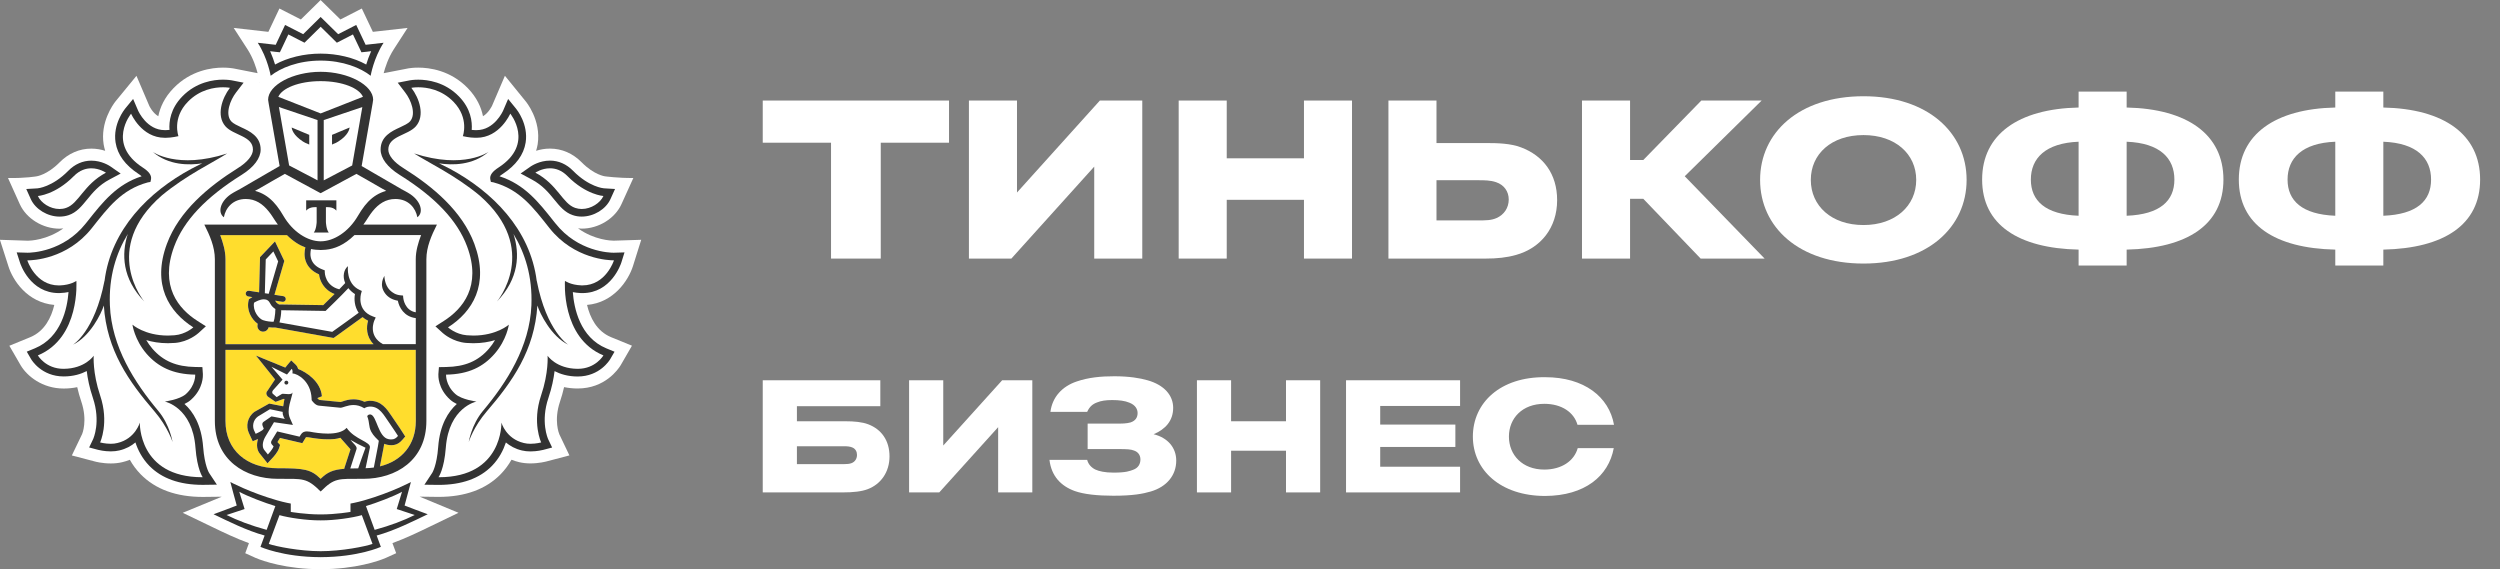 <svg width="123" height="28" viewBox="0 0 123 28" fill="none" xmlns="http://www.w3.org/2000/svg">
<rect x="0" y="0" width="123" height="28" fill="#808080" stroke="none"/>
<g clip-path="url(#clip0_812_110084)">
<path d="M31.139 13.101L31.548 11.798L30.193 11.841C30.079 11.841 29.247 11.817 28.439 11.235C28.499 11.241 28.56 11.249 28.621 11.249C29.452 11.249 30.256 10.752 30.578 10.041L31.161 8.757C30.43 8.766 29.762 8.675 29.762 8.675C29.756 8.674 29.23 8.607 28.621 7.989C28.184 7.545 27.644 7.311 27.058 7.311C26.802 7.311 26.573 7.357 26.376 7.419C26.407 7.314 26.436 7.209 26.453 7.1C26.639 5.898 25.86 4.98 25.86 4.981L24.842 3.728L24.21 5.201C24.208 5.206 24.048 5.55 23.763 5.719C23.677 5.286 23.465 4.8 23.013 4.334C22.161 3.457 21.124 3.327 20.581 3.327C20.329 3.327 20.15 3.354 20.106 3.361L18.876 3.601C18.947 3.328 19.098 2.853 19.374 2.425L20.053 1.374L18.345 1.567L17.801 0.419L16.748 0.958L15.774 0.003L14.803 0.958L13.747 0.419L13.204 1.567L11.497 1.374L12.177 2.425C12.453 2.853 12.604 3.327 12.674 3.6L11.501 3.37L11.46 3.363C11.401 3.354 11.223 3.327 10.971 3.327C10.428 3.327 9.39 3.458 8.54 4.334C8.087 4.799 7.876 5.286 7.788 5.719C7.505 5.553 7.347 5.213 7.347 5.213L6.714 3.731L5.679 4.993C5.553 5.156 4.929 6.018 5.099 7.102C5.116 7.21 5.145 7.316 5.175 7.42C4.979 7.358 4.75 7.312 4.494 7.312C3.909 7.312 3.368 7.547 2.93 7.99C2.324 8.606 1.8 8.675 1.804 8.675C1.804 8.675 1.251 8.774 0.394 8.758L0.973 10.043C1.296 10.755 2.101 11.251 2.93 11.251C2.993 11.251 3.053 11.242 3.115 11.237C2.31 11.818 1.477 11.842 1.377 11.843L-0.004 11.798L0.414 13.1C0.624 13.771 1.326 14.883 2.672 15.003C2.526 15.613 2.201 16.295 1.488 16.59L0.46 17.011L1.021 17.981C1.337 18.504 2.079 19.116 3.137 19.116C3.366 19.115 3.587 19.093 3.799 19.048C3.853 19.287 3.922 19.527 4.002 19.764C4.317 20.695 4.046 21.345 4.042 21.352L3.535 22.408L4.668 22.705C4.682 22.71 5.024 22.802 5.453 22.802C5.647 22.802 5.833 22.782 6.007 22.741C6.14 22.711 6.266 22.67 6.388 22.621C6.534 22.882 6.712 23.12 6.92 23.334C7.646 24.074 8.674 24.449 9.977 24.449H9.982L10.912 24.438L8.99 25.23L10.449 25.931C10.979 26.187 11.608 26.491 12.248 26.723L12.066 27.218L12.569 27.446C12.614 27.466 13.58 27.896 15.188 27.988C15.188 27.988 15.576 28.005 15.79 28.005C16.003 28.005 16.387 27.987 16.387 27.987C17.984 27.893 18.944 27.467 18.988 27.446L19.492 27.217L19.308 26.721C19.967 26.482 20.618 26.166 21.126 25.92L22.558 25.229L20.642 24.435L21.576 24.447C22.88 24.447 23.909 24.072 24.634 23.33C24.84 23.118 25.019 22.88 25.166 22.618C25.288 22.668 25.415 22.709 25.547 22.739C25.721 22.78 25.906 22.8 26.101 22.8C26.522 22.8 26.868 22.707 26.878 22.705L28.015 22.406L27.52 21.369C27.508 21.342 27.236 20.694 27.552 19.761C27.632 19.523 27.699 19.284 27.753 19.046C27.967 19.09 28.19 19.114 28.42 19.114C29.767 19.114 30.413 18.172 30.538 17.968L31.092 17.008L30.064 16.588C29.35 16.294 29.027 15.61 28.882 15.002C30.208 14.889 30.921 13.777 31.139 13.101ZM12.764 4.049L12.749 4.053L12.761 4.037L12.764 4.049Z" fill="white"/>
<path d="M15.775 3.992C14.687 3.993 13.872 4.347 13.693 4.763L15.775 5.58L17.858 4.763C17.68 4.347 16.865 3.993 15.775 3.992Z" fill="white"/>
<path d="M15.797 25.602H15.794H15.777H15.757H15.755C15.095 25.607 14.188 25.472 13.75 25.345L13.224 26.761C13.571 26.884 14.746 27.119 15.777 27.119C16.805 27.119 17.981 26.883 18.327 26.761L17.802 25.345C17.363 25.473 16.456 25.607 15.797 25.602Z" fill="white"/>
<path d="M19.781 24.195C19.389 24.415 18.514 24.746 18.005 24.9L18.433 26.069C19.22 25.856 19.869 25.606 20.406 25.338L19.52 25.045L19.781 24.195Z" fill="white"/>
<path d="M11.772 24.195L12.034 25.045L11.146 25.338C11.682 25.606 12.335 25.856 13.119 26.069L13.546 24.9C13.04 24.746 12.164 24.414 11.772 24.195Z" fill="white"/>
<path d="M15.775 2.638C16.596 2.638 17.401 2.833 18.019 3.175C18.076 2.986 18.155 2.758 18.262 2.518L18.029 2.547L17.783 2.572L17.679 2.351L17.366 1.694L16.796 1.989L16.575 2.102L16.397 1.928L15.778 1.318L15.159 1.928L14.982 2.102L14.76 1.989L14.187 1.694L13.877 2.351L13.771 2.572L13.526 2.547L13.292 2.518C13.399 2.759 13.477 2.986 13.535 3.175C14.155 2.833 14.957 2.638 15.775 2.638Z" fill="white"/>
<path d="M28.3 10.229C28.406 10.265 28.515 10.282 28.622 10.282C29.086 10.282 29.534 9.984 29.689 9.643C29.689 9.643 28.838 9.591 27.923 8.668C27.632 8.369 27.324 8.28 27.059 8.28C26.648 8.28 26.34 8.496 26.34 8.496C27.445 9.08 27.671 10.018 28.3 10.229Z" fill="white"/>
<path d="M2.929 10.282C3.037 10.282 3.145 10.265 3.249 10.229C3.88 10.018 4.107 9.08 5.212 8.496C5.212 8.496 4.903 8.28 4.494 8.28C4.229 8.28 3.921 8.369 3.628 8.668C2.714 9.591 1.863 9.643 1.863 9.643C2.016 9.984 2.465 10.282 2.929 10.282Z" fill="white"/>
<path d="M28.6 14.042C28.619 14.043 28.635 14.043 28.655 14.043C29.813 14.043 30.206 12.81 30.206 12.81H30.184C29.971 12.81 28.249 12.761 27.032 11.224C26.231 10.213 25.575 9.323 24.277 8.974L24.15 8.952L24.122 8.823C24.086 8.626 24.222 8.441 24.53 8.242C26.319 7.077 25.105 5.592 25.105 5.592C25.105 5.592 24.594 6.781 23.45 6.781C23.423 6.781 23.393 6.779 23.365 6.779C23.235 6.772 23.11 6.768 22.984 6.741L22.773 6.7C22.773 6.7 23.098 5.819 22.312 5.01C21.72 4.398 20.999 4.295 20.582 4.295C20.372 4.295 20.238 4.322 20.238 4.322C20.634 4.836 20.919 5.688 20.463 6.213C20.069 6.665 19.105 6.687 19.105 7.36C19.105 7.645 19.373 7.978 19.855 8.277C21.303 9.184 22.741 10.386 23.338 11.998C24.085 14.008 23.244 15.342 22.042 16.106C22.042 16.106 22.419 16.451 22.965 16.495C23.076 16.505 23.185 16.51 23.286 16.51C24.439 16.51 25.035 15.973 25.035 15.973C25.035 15.973 24.937 16.715 24.337 17.405C23.783 18.042 23.056 18.416 21.948 18.432C21.948 18.432 21.912 18.944 22.403 19.386C22.717 19.665 23.443 19.756 23.443 19.756C23.443 19.756 22.084 20.03 21.935 22.024C21.853 23.104 21.576 23.479 21.576 23.479H21.601C24.753 23.479 24.672 20.792 24.672 20.792C24.672 20.792 24.891 21.587 25.771 21.795C25.877 21.823 25.99 21.834 26.099 21.834C26.382 21.834 26.628 21.768 26.628 21.768C26.628 21.768 26.167 20.803 26.624 19.453C27.003 18.332 26.942 17.502 26.942 17.502C26.942 17.502 27.366 18.14 28.419 18.146H28.43C29.307 18.146 29.689 17.486 29.689 17.486C27.587 16.619 27.795 13.82 27.795 13.82C27.795 13.82 28.067 14.022 28.6 14.042ZM27.967 16.965C27.113 16.546 26.572 15.434 26.441 15.033C26.299 17.238 25.216 18.769 23.949 20.242C23.292 21.006 23.063 21.748 23.063 21.748C23.063 21.748 23.189 20.907 23.758 20.222C24.94 18.811 26.062 17.055 26.146 15.025C26.204 13.608 25.837 12.459 25.264 11.512C25.584 12.498 25.539 13.707 24.452 14.834C24.452 14.834 26.616 12.257 23.591 9.616C22.38 8.61 21.055 7.99 20.373 7.55C22.838 8.349 24.04 7.469 24.04 7.469C23.253 8.147 22.234 8.135 21.603 8.038C21.774 8.121 21.952 8.208 22.145 8.31C24.222 9.431 26.089 11.276 26.408 13.832V13.812C26.892 16.321 27.967 16.965 27.967 16.965Z" fill="white"/>
<path d="M8.108 19.756C8.108 19.756 8.834 19.666 9.148 19.386C9.638 18.944 9.604 18.432 9.604 18.432C8.494 18.417 7.768 18.042 7.211 17.406C6.615 16.716 6.516 15.974 6.516 15.974C6.516 15.974 7.112 16.511 8.264 16.511C8.368 16.511 8.476 16.506 8.586 16.496C9.133 16.452 9.511 16.108 9.511 16.108C8.309 15.343 7.466 14.008 8.212 11.998C8.811 10.387 10.247 9.184 11.695 8.277C12.177 7.978 12.445 7.646 12.445 7.36C12.445 6.687 11.483 6.665 11.089 6.213C10.632 5.688 10.919 4.835 11.313 4.322C11.313 4.322 11.182 4.295 10.971 4.295C10.555 4.295 9.834 4.398 9.242 5.01C8.453 5.819 8.78 6.7 8.78 6.7L8.569 6.741C8.442 6.768 8.316 6.772 8.187 6.779C8.158 6.779 8.132 6.781 8.104 6.781C6.958 6.781 6.449 5.594 6.449 5.594C6.449 5.594 5.234 7.079 7.022 8.243C7.331 8.443 7.465 8.627 7.43 8.824L7.401 8.953L7.272 8.975C5.977 9.325 5.319 10.214 4.518 11.225C3.303 12.76 1.584 12.81 1.369 12.81H1.345C1.345 12.81 1.738 14.043 2.896 14.043C2.915 14.043 2.932 14.043 2.952 14.042C3.484 14.023 3.758 13.82 3.758 13.82C3.758 13.82 3.963 16.618 1.863 17.486C1.863 17.486 2.246 18.146 3.123 18.146H3.133C4.187 18.14 4.611 17.502 4.611 17.502C4.611 17.502 4.55 18.332 4.928 19.453C5.384 20.803 4.926 21.768 4.926 21.768C4.926 21.768 5.172 21.834 5.454 21.834C5.564 21.834 5.676 21.823 5.781 21.795C6.659 21.587 6.88 20.792 6.88 20.792C6.88 20.792 6.799 23.479 9.952 23.479H9.974C9.974 23.479 9.698 23.104 9.618 22.024C9.467 20.03 8.108 19.756 8.108 19.756ZM7.602 20.242C6.336 18.769 5.253 17.238 5.11 15.033C4.979 15.433 4.441 16.546 3.587 16.965C3.587 16.965 4.661 16.321 5.144 13.812V13.832C5.463 11.277 7.329 9.431 9.408 8.31C9.598 8.207 9.779 8.12 9.949 8.038C9.317 8.135 8.298 8.147 7.511 7.469C7.511 7.469 8.714 8.349 11.177 7.55C10.495 7.99 9.172 8.61 7.961 9.616C4.935 12.257 7.099 14.834 7.099 14.834C6.011 13.705 5.967 12.498 6.287 11.512C5.714 12.46 5.348 13.608 5.407 15.025C5.489 17.055 6.612 18.811 7.791 20.222C8.361 20.906 8.49 21.748 8.49 21.748C8.49 21.748 8.258 21.006 7.602 20.242Z" fill="white"/>
<path d="M13.445 9.932C13.496 9.987 13.547 10.047 13.596 10.107C13.607 10.121 13.618 10.134 13.63 10.15C13.675 10.21 13.721 10.274 13.764 10.338C13.774 10.351 13.783 10.366 13.794 10.382C13.847 10.461 13.897 10.543 13.946 10.628C14.401 11.408 15.129 11.873 15.775 11.875C16.421 11.873 17.147 11.408 17.604 10.628C17.655 10.541 17.706 10.457 17.759 10.378C17.767 10.366 17.775 10.356 17.782 10.344C17.827 10.277 17.874 10.211 17.924 10.148C17.934 10.134 17.944 10.122 17.953 10.111C18.004 10.048 18.056 9.987 18.109 9.931C18.119 9.922 18.126 9.913 18.134 9.906C18.365 9.671 18.642 9.491 19.003 9.392L18.842 9.299H18.833L18.193 8.929L17.536 8.555L15.779 9.505L15.775 9.502L15.771 9.505L14.014 8.555L13.357 8.928L12.716 9.298H12.709L12.546 9.39C12.909 9.49 13.184 9.667 13.416 9.903C13.427 9.912 13.434 9.923 13.445 9.932ZM15.064 9.856H15.808H16.55V10.363C16.375 10.15 16.035 10.194 16.035 10.194V10.925C16.035 10.925 16.048 11.283 16.175 11.44H15.808H15.439C15.568 11.285 15.58 10.925 15.58 10.925V10.194C15.58 10.194 15.241 10.15 15.064 10.363V9.856Z" fill="white"/>
<path d="M15.623 8.873V5.907L13.723 5.266L14.225 8.141L15.623 8.873ZM15.215 6.635V7.111L15.123 7.069C15.118 7.066 14.984 7.035 14.748 6.85C14.358 6.55 14.351 6.273 14.351 6.273L15.215 6.635Z" fill="white"/>
<path d="M17.328 8.141L17.827 5.266L15.928 5.907V8.873L17.328 8.141ZM16.336 6.635L17.2 6.274C17.2 6.274 17.193 6.551 16.802 6.851C16.567 7.036 16.432 7.067 16.427 7.07L16.335 7.113V6.635H16.336Z" fill="white"/>
<path d="M12.936 15.75C13.121 15.817 13.345 15.831 13.46 15.831C13.465 15.817 13.47 15.799 13.476 15.778C13.487 15.744 13.496 15.711 13.504 15.674C13.536 15.509 13.547 15.323 13.55 15.203C13.472 15.155 13.362 15.07 13.301 14.942C13.23 14.794 13.13 14.726 12.982 14.726C12.791 14.726 12.585 14.84 12.498 14.894C12.428 15.303 12.732 15.675 12.936 15.75Z" fill="white"/>
<path d="M17.139 14.176C16.786 14.557 16.096 15.221 16.061 15.255L16.02 15.297L13.838 15.263C13.836 15.477 13.801 15.661 13.767 15.794C13.761 15.816 13.755 15.84 13.749 15.863L16.346 16.327C16.616 16.139 17.36 15.6 17.648 15.388C17.438 15.084 17.417 14.722 17.465 14.468C17.328 14.38 17.223 14.281 17.139 14.176Z" fill="white"/>
<path d="M17.435 11.567C16.932 12.063 16.45 12.246 16.019 12.289C15.941 12.297 15.862 12.302 15.782 12.302H15.776H15.771C15.691 12.302 15.61 12.297 15.533 12.289C15.457 12.282 15.378 12.27 15.299 12.252C15.271 12.364 15.235 12.597 15.337 12.818C15.428 13.018 15.613 13.167 15.883 13.266L15.974 13.301L15.975 13.398C15.975 13.428 15.996 14.059 16.689 14.233C16.803 14.117 16.905 14.013 16.981 13.926C16.839 13.595 16.914 13.258 17.119 13.092C17.11 13.127 17.02 13.955 17.688 14.263L17.798 14.314L17.765 14.43C17.754 14.466 17.531 15.267 18.339 15.565L18.482 15.618L18.418 15.757C18.404 15.787 18.087 16.515 18.834 16.927H20.454V15.649C19.878 15.579 19.634 15.119 19.572 14.793C19.304 14.747 19.096 14.632 18.954 14.444C18.614 14 18.907 13.593 18.911 13.571C18.909 13.574 18.911 14.008 19.18 14.276C19.313 14.405 19.471 14.504 19.711 14.527L19.829 14.537L19.84 14.657C19.842 14.683 19.907 15.269 20.456 15.362L20.454 12.751C20.454 12.346 20.574 11.939 20.716 11.564H17.435V11.567Z" fill="white"/>
<path d="M13.074 12.764L13.03 14.427L13.22 14.455L13.685 12.86L13.449 12.37L13.074 12.764Z" fill="white"/>
<path d="M18.201 20.391C18.215 20.391 18.232 20.393 18.247 20.397C18.536 20.479 18.609 21.516 19.117 21.608C19.166 21.619 19.212 21.621 19.253 21.621C19.399 21.621 19.486 21.559 19.581 21.449C19.581 21.449 19.326 21.05 19.135 20.782C18.881 20.43 18.684 20.004 18.212 20.004C18.201 20.004 18.187 20.004 18.175 20.005C18.019 20.013 17.924 20.088 17.924 20.088C17.732 19.969 17.554 19.928 17.392 19.928C17.096 19.928 16.866 20.063 16.752 20.063H16.747L15.692 19.959C15.526 19.944 15.396 19.779 15.349 19.714C15.338 19.697 15.332 19.686 15.332 19.686C15.332 19.658 15.332 19.629 15.329 19.603C15.294 18.745 14.626 18.378 14.389 18.372C14.389 18.372 14.417 18.209 14.352 18.147L14.119 18.428L13.356 18.046L13.9 18.679L13.438 19.194C13.38 19.252 13.388 19.332 13.411 19.365L13.611 19.54L13.863 19.387C13.876 19.378 13.899 19.375 13.927 19.375C13.997 19.375 14.102 19.393 14.196 19.393C14.299 19.393 14.389 19.371 14.399 19.274C14.367 19.592 14.071 20.145 14.266 20.579L14.41 20.906L13.477 20.772L13.041 21.505C12.906 21.749 12.885 22.013 13.015 22.156L13.178 22.359C13.178 22.359 13.406 22.118 13.458 21.959L13.384 21.878C13.322 21.81 13.325 21.749 13.363 21.675L13.637 21.224L14.738 21.482L14.796 21.383C14.87 21.26 14.977 21.223 15.096 21.223C15.144 21.223 15.194 21.229 15.245 21.237C15.45 21.277 15.786 21.331 16.122 21.331C16.492 21.331 16.858 21.265 17.052 21.048C17.451 21.636 18.26 21.729 18.196 22.027L17.984 23.034C18.124 23.028 18.26 23.018 18.389 23.001L18.59 21.953C18.613 21.84 18.634 21.686 18.634 21.686C18.556 21.607 18.367 21.441 18.261 21.239C18.118 20.967 18.196 20.825 18.063 20.471C18.068 20.473 18.108 20.391 18.201 20.391ZM14.082 18.92C14.027 18.919 13.988 18.873 13.991 18.819C13.995 18.768 14.039 18.727 14.092 18.731C14.147 18.734 14.185 18.781 14.183 18.832C14.178 18.884 14.134 18.924 14.082 18.92Z" fill="white"/>
<path d="M12.578 21.343C12.578 21.343 12.943 21.194 12.976 21.088L12.928 20.967C12.893 20.888 12.898 20.803 12.964 20.756L13.358 20.485L14.017 20.61C14.017 20.61 13.898 20.462 13.909 20.264L13.282 20.132L12.689 20.491C12.435 20.679 12.416 20.988 12.5 21.171L12.578 21.343Z" fill="white"/>
<path d="M17.233 23.049C17.351 23.044 17.481 23.042 17.624 23.042C17.624 23.042 17.963 22.058 17.982 22.026C17.792 21.943 17.398 21.735 17.245 21.64C17.346 21.789 17.59 21.96 17.541 22.092L17.233 23.049Z" fill="white"/>
<path d="M20.458 17.212H11.094V20.712C11.094 22.143 12.136 23.04 13.674 23.04C14.96 23.04 15.299 23.089 15.777 23.56C16.106 23.234 16.378 23.112 16.938 23.067L16.951 23.012L17.246 22.106C17.23 22.086 16.747 21.541 16.747 21.541C16.556 21.604 16.395 21.614 16.125 21.614C15.847 21.614 15.535 21.583 15.196 21.519C15.162 21.511 15.13 21.509 15.098 21.509C15.056 21.509 15.053 21.512 15.042 21.532L14.983 21.628L14.876 21.804L14.674 21.759L13.776 21.549L13.653 21.75L13.672 21.772L13.782 21.891L13.733 22.047C13.667 22.251 13.453 22.489 13.388 22.555L13.163 22.794L12.959 22.538L12.806 22.346C12.644 22.167 12.606 21.891 12.697 21.603C12.695 21.605 12.691 21.606 12.688 21.606L12.434 21.711L12.319 21.464L12.239 21.29C12.101 20.982 12.152 20.533 12.524 20.262L13.247 19.856L13.935 19.991C13.952 19.925 13.976 19.691 13.997 19.631C13.984 19.63 13.971 19.626 13.958 19.626L13.561 19.773L13.179 19.51C13.179 19.51 13.029 19.367 13.165 19.224L13.535 18.667L12.597 17.496L14.039 18.085L14.135 17.967L14.329 17.736L14.55 17.944C14.613 18.004 14.648 18.078 14.666 18.152C15.064 18.306 15.775 18.759 15.838 19.497L15.615 19.586V19.592C15.666 19.652 15.708 19.677 15.721 19.679L16.75 19.78C16.776 19.775 16.809 19.764 16.846 19.753C16.973 19.71 17.166 19.647 17.393 19.647C17.579 19.647 17.758 19.69 17.931 19.769C17.994 19.746 18.072 19.728 18.162 19.723L18.212 19.721C18.763 19.721 19.037 20.131 19.256 20.457C19.293 20.513 19.329 20.567 19.367 20.62C19.559 20.89 19.811 21.285 19.821 21.301L19.935 21.477L19.796 21.638C19.688 21.761 19.528 21.905 19.251 21.905C19.195 21.905 19.132 21.899 19.065 21.887C19.006 21.876 18.953 21.858 18.901 21.837C18.892 21.891 18.882 21.956 18.871 22.011L18.691 22.947C19.771 22.683 20.456 21.872 20.456 20.714L20.458 17.212Z" fill="#FFDD2D"/>
<path d="M11.095 16.931H18.376C18.012 16.558 18.017 16.085 18.11 15.778C18.004 15.728 17.917 15.667 17.839 15.601C17.554 15.81 16.686 16.438 16.459 16.596L16.411 16.628L13.553 16.115H13.495C13.427 16.115 13.327 16.112 13.217 16.099C13.186 16.227 13.075 16.315 12.948 16.315C12.934 16.315 12.917 16.314 12.902 16.311C12.827 16.298 12.762 16.26 12.719 16.198C12.674 16.137 12.656 16.064 12.669 15.989L12.68 15.928C12.385 15.722 12.113 15.261 12.234 14.775L12.245 14.724L12.287 14.694C12.293 14.69 12.342 14.657 12.415 14.615L12.208 14.583C12.13 14.569 12.078 14.497 12.09 14.421C12.103 14.344 12.176 14.289 12.252 14.304L12.747 14.381L12.792 12.65L13.528 11.876L13.988 12.836L13.502 14.502L13.939 14.57C14.016 14.582 14.069 14.653 14.057 14.732C14.045 14.801 13.986 14.849 13.917 14.849C13.91 14.849 13.901 14.849 13.894 14.848L13.539 14.79C13.544 14.801 13.551 14.807 13.556 14.819C13.593 14.896 13.677 14.952 13.727 14.976L15.906 15.01C15.998 14.921 16.227 14.698 16.462 14.462C15.926 14.26 15.731 13.801 15.698 13.496C15.398 13.369 15.191 13.179 15.077 12.931C14.938 12.625 14.987 12.319 15.024 12.17C14.733 12.065 14.428 11.872 14.116 11.565H10.835C10.975 11.94 11.095 12.347 11.095 12.752V16.931Z" fill="#FFDD2D"/>
<path d="M14.094 18.731C14.041 18.727 13.996 18.768 13.992 18.819C13.989 18.873 14.029 18.919 14.083 18.92C14.135 18.925 14.181 18.885 14.186 18.832C14.186 18.78 14.148 18.733 14.094 18.731Z" fill="#333333"/>
<path d="M20.445 25.078L19.906 24.872L20.054 24.319L20.218 23.715C20.218 23.715 19.262 24.23 17.916 24.617C17.533 24.726 17.244 24.775 17.244 24.775V25.186C17.244 25.186 16.524 25.31 15.796 25.31H15.787H15.777H15.763H15.755C15.026 25.31 14.306 25.186 14.306 25.186V24.775C14.306 24.775 14.016 24.726 13.635 24.617C12.288 24.23 11.333 23.715 11.333 23.715L11.495 24.319L11.647 24.872L11.106 25.078L10.507 25.301C11.195 25.63 12.148 26.111 13.02 26.348L12.814 26.906C12.814 26.906 13.92 27.407 15.763 27.412V27.413H15.769H15.777H15.784H15.789V27.412C17.634 27.407 18.738 26.906 18.738 26.906L18.532 26.348C19.404 26.111 20.359 25.63 21.044 25.301L20.445 25.078ZM11.147 25.338L12.034 25.045L11.772 24.195C12.163 24.415 13.04 24.746 13.547 24.899L13.119 26.069C12.335 25.854 11.682 25.604 11.147 25.338ZM15.777 27.119C14.746 27.119 13.57 26.883 13.224 26.761L13.75 25.345C14.187 25.472 15.096 25.607 15.756 25.602H15.757H15.777H15.795H15.797C16.457 25.607 17.363 25.472 17.802 25.345L18.328 26.761C17.982 26.884 16.806 27.119 15.777 27.119ZM18.433 26.069L18.005 24.899C18.514 24.746 19.389 24.415 19.78 24.195L19.52 25.045L20.406 25.338C19.869 25.604 19.22 25.854 18.433 26.069Z" fill="#333333"/>
<path d="M15.775 2.981C16.873 2.981 17.751 3.342 18.236 3.728C18.236 3.728 18.38 2.866 18.873 2.104L17.989 2.204L17.526 1.227L16.637 1.682L15.775 0.835L14.916 1.682L14.026 1.227L13.565 2.204L12.681 2.104C13.173 2.866 13.317 3.728 13.317 3.728C13.803 3.342 14.679 2.981 15.775 2.981ZM13.525 2.547L13.77 2.572L13.876 2.351L14.186 1.694L14.759 1.988L14.981 2.101L15.158 1.927L15.777 1.317L16.396 1.927L16.573 2.101L16.795 1.988L17.365 1.694L17.678 2.351L17.782 2.572L18.027 2.547L18.261 2.518C18.154 2.759 18.075 2.986 18.018 3.175C17.399 2.833 16.595 2.638 15.774 2.638C14.957 2.638 14.154 2.833 13.533 3.175C13.475 2.986 13.397 2.758 13.29 2.518L13.525 2.547Z" fill="#333333"/>
<path d="M28.654 14.42C30.074 14.42 30.548 12.984 30.568 12.923L30.726 12.418L30.194 12.434H30.192C30.004 12.434 28.438 12.393 27.327 10.99L27.222 10.86C26.496 9.943 25.808 9.071 24.578 8.674C24.613 8.642 24.664 8.602 24.734 8.558C25.387 8.131 25.767 7.612 25.862 7.011C26.002 6.105 25.421 5.384 25.395 5.354L25 4.869L24.753 5.445C24.736 5.481 24.321 6.403 23.447 6.403H23.382C23.322 6.4 23.265 6.397 23.209 6.392C23.24 5.981 23.164 5.344 22.583 4.747C21.886 4.028 21.029 3.92 20.58 3.92C20.341 3.92 20.181 3.949 20.165 3.952L19.568 4.069L19.936 4.551C20.225 4.923 20.487 5.609 20.177 5.968C20.078 6.082 19.873 6.174 19.677 6.267C19.275 6.451 18.726 6.707 18.726 7.359C18.726 7.781 19.055 8.222 19.653 8.598C21.421 9.702 22.511 10.855 22.982 12.128C23.71 14.085 22.76 15.202 21.837 15.79L21.423 16.055L21.785 16.386C21.834 16.428 22.278 16.816 22.933 16.872C23.057 16.881 23.176 16.887 23.287 16.887C23.707 16.887 24.065 16.822 24.355 16.734C24.275 16.873 24.177 17.015 24.053 17.159C23.525 17.766 22.876 18.043 21.942 18.057L21.595 18.063L21.568 18.409C21.565 18.478 21.539 19.12 22.15 19.665C22.243 19.749 22.357 19.819 22.475 19.876C22.061 20.247 21.639 20.892 21.558 21.998C21.489 22.921 21.267 23.262 21.265 23.266L20.881 23.848L21.574 23.857C22.719 23.857 23.596 23.543 24.204 22.921C24.563 22.553 24.768 22.137 24.89 21.769C25.089 21.938 25.346 22.086 25.682 22.164C25.809 22.194 25.948 22.21 26.098 22.21C26.422 22.21 26.692 22.142 26.723 22.135L27.165 22.018L26.969 21.607C26.955 21.575 26.586 20.751 26.983 19.576C27.155 19.068 27.242 18.613 27.285 18.259C27.563 18.403 27.936 18.523 28.419 18.524C29.514 18.524 29.997 17.711 30.019 17.677L30.235 17.304L29.835 17.14C28.53 16.601 28.241 15.155 28.183 14.372C28.301 14.394 28.435 14.415 28.588 14.42H28.654ZM29.689 17.486C29.689 17.486 29.306 18.146 28.429 18.146H28.419C27.366 18.14 26.941 17.502 26.941 17.502C26.941 17.502 27.002 18.333 26.622 19.453C26.166 20.803 26.626 21.768 26.626 21.768C26.626 21.768 26.38 21.834 26.097 21.834C25.989 21.834 25.875 21.823 25.769 21.795C24.89 21.587 24.67 20.792 24.67 20.792C24.67 20.792 24.752 23.479 21.599 23.479H21.574C21.574 23.479 21.852 23.104 21.934 22.024C22.084 20.03 23.443 19.756 23.443 19.756C23.443 19.756 22.718 19.666 22.404 19.386C21.913 18.944 21.947 18.432 21.947 18.432C23.057 18.417 23.782 18.042 24.336 17.405C24.936 16.715 25.035 15.973 25.035 15.973C25.035 15.973 24.439 16.51 23.286 16.51C23.184 16.51 23.076 16.505 22.965 16.495C22.419 16.451 22.042 16.106 22.042 16.106C23.242 15.342 24.085 14.007 23.338 11.996C22.739 10.386 21.302 9.183 19.855 8.276C19.373 7.977 19.105 7.645 19.105 7.359C19.105 6.686 20.068 6.665 20.463 6.212C20.919 5.686 20.634 4.834 20.238 4.321C20.238 4.321 20.371 4.294 20.582 4.294C20.998 4.294 21.719 4.399 22.312 5.008C23.099 5.818 22.772 6.699 22.772 6.699L22.983 6.74C23.11 6.767 23.235 6.771 23.365 6.777C23.393 6.777 23.421 6.778 23.45 6.778C24.593 6.778 25.105 5.59 25.105 5.59C25.105 5.59 26.32 7.076 24.531 8.24C24.223 8.439 24.087 8.623 24.122 8.82L24.151 8.949L24.278 8.972C25.575 9.321 26.232 10.21 27.033 11.221C28.25 12.759 29.972 12.808 30.185 12.808H30.207C30.207 12.808 29.814 14.041 28.656 14.041C28.637 14.041 28.621 14.041 28.601 14.04C28.068 14.021 27.796 13.818 27.796 13.818C27.796 13.818 27.587 16.618 29.689 17.486Z" fill="#333333"/>
<path d="M26.16 8.829C26.69 9.109 26.998 9.484 27.268 9.817C27.534 10.142 27.787 10.455 28.181 10.585C28.321 10.634 28.47 10.656 28.621 10.656C29.214 10.656 29.808 10.296 30.034 9.797L30.26 9.298L29.712 9.265C29.686 9.264 28.98 9.2 28.194 8.402C27.87 8.074 27.48 7.902 27.058 7.902C26.544 7.902 26.162 8.158 26.12 8.183L25.615 8.536L26.16 8.829ZM27.059 8.28C27.324 8.28 27.632 8.369 27.924 8.668C28.838 9.591 29.689 9.643 29.689 9.643C29.535 9.983 29.086 10.282 28.622 10.282C28.515 10.282 28.407 10.265 28.3 10.229C27.671 10.018 27.445 9.08 26.34 8.495C26.34 8.495 26.649 8.28 27.059 8.28Z" fill="#333333"/>
<path d="M26.408 13.812V13.831C26.089 11.276 24.222 9.431 22.145 8.309C21.952 8.207 21.775 8.12 21.603 8.037C22.235 8.134 23.254 8.146 24.04 7.468C24.04 7.468 22.837 8.348 20.373 7.549C21.055 7.989 22.381 8.609 23.591 9.614C26.616 12.256 24.451 14.833 24.451 14.833C25.538 13.706 25.583 12.497 25.263 11.511C25.835 12.457 26.201 13.607 26.145 15.024C26.061 17.054 24.939 18.81 23.757 20.221C23.189 20.906 23.062 21.747 23.062 21.747C23.062 21.747 23.291 21.004 23.948 20.241C25.215 18.768 26.297 17.237 26.439 15.032C26.57 15.432 27.109 16.545 27.965 16.964C27.967 16.965 26.892 16.321 26.408 13.812Z" fill="#333333"/>
<path d="M10.286 23.265C10.285 23.261 10.066 22.92 9.995 21.997C9.912 20.891 9.492 20.245 9.076 19.875C9.197 19.819 9.308 19.749 9.401 19.664C10.011 19.118 9.985 18.477 9.982 18.408L9.958 18.062L9.609 18.056C8.677 18.041 8.027 17.764 7.499 17.157C7.377 17.014 7.278 16.872 7.197 16.733C7.488 16.821 7.843 16.886 8.264 16.886C8.378 16.886 8.494 16.879 8.618 16.871C9.273 16.815 9.717 16.428 9.767 16.384L10.129 16.053L9.715 15.789C8.788 15.2 7.842 14.083 8.569 12.127C9.04 10.854 10.129 9.701 11.9 8.596C12.497 8.221 12.824 7.78 12.824 7.358C12.824 6.706 12.276 6.449 11.874 6.266C11.678 6.173 11.474 6.08 11.374 5.967C11.063 5.609 11.326 4.922 11.614 4.55L11.985 4.068L11.385 3.95C11.367 3.948 11.21 3.919 10.97 3.919C10.521 3.919 9.667 4.027 8.968 4.746C8.386 5.344 8.309 5.981 8.339 6.391C8.282 6.396 8.225 6.398 8.166 6.402H8.103C7.227 6.402 6.813 5.48 6.796 5.444L6.549 4.868L6.15 5.353C6.128 5.383 5.545 6.105 5.686 7.009C5.781 7.611 6.161 8.129 6.814 8.556C6.884 8.601 6.934 8.641 6.969 8.673C5.741 9.07 5.054 9.943 4.328 10.86L4.223 10.99C3.113 12.393 1.544 12.434 1.356 12.434L0.821 12.418L0.984 12.923C1.003 12.984 1.476 14.42 2.897 14.42L2.966 14.417C3.116 14.413 3.25 14.393 3.371 14.369C3.312 15.152 3.022 16.598 1.716 17.137L1.317 17.302L1.533 17.674C1.554 17.709 2.038 18.521 3.136 18.521C3.615 18.52 3.988 18.401 4.268 18.256C4.31 18.61 4.398 19.066 4.569 19.573C4.967 20.749 4.596 21.572 4.582 21.605L4.386 22.015L4.83 22.133C4.859 22.14 5.132 22.208 5.454 22.208C5.605 22.208 5.744 22.191 5.869 22.162C6.206 22.083 6.465 21.936 6.663 21.767C6.783 22.135 6.99 22.55 7.347 22.919C7.956 23.54 8.832 23.855 9.977 23.855L10.671 23.845L10.286 23.265ZM9.951 23.479C6.798 23.479 6.879 20.792 6.879 20.792C6.879 20.792 6.659 21.587 5.78 21.795C5.675 21.823 5.563 21.834 5.453 21.834C5.17 21.834 4.925 21.768 4.925 21.768C4.925 21.768 5.383 20.803 4.926 19.453C4.549 18.332 4.61 17.502 4.61 17.502C4.61 17.502 4.186 18.14 3.132 18.146H3.122C2.245 18.146 1.862 17.486 1.862 17.486C3.963 16.619 3.757 13.82 3.757 13.82C3.757 13.82 3.484 14.022 2.951 14.042C2.932 14.043 2.914 14.043 2.895 14.043C1.736 14.043 1.344 12.81 1.344 12.81H1.368C1.581 12.81 3.301 12.761 4.518 11.224C5.319 10.213 5.977 9.325 7.272 8.974L7.401 8.952L7.43 8.823C7.465 8.626 7.331 8.441 7.023 8.242C5.233 7.077 6.449 5.593 6.449 5.593C6.449 5.593 6.958 6.779 8.104 6.779C8.132 6.779 8.158 6.778 8.188 6.778C8.316 6.771 8.444 6.767 8.569 6.74L8.78 6.699C8.78 6.699 8.453 5.818 9.242 5.008C9.834 4.397 10.555 4.294 10.971 4.294C11.182 4.294 11.313 4.321 11.313 4.321C10.919 4.835 10.633 5.686 11.089 6.212C11.483 6.663 12.445 6.686 12.445 7.359C12.445 7.644 12.177 7.977 11.695 8.276C10.247 9.183 8.81 10.386 8.212 11.997C7.466 14.007 8.308 15.34 9.511 16.106C9.511 16.106 9.133 16.451 8.586 16.495C8.476 16.505 8.368 16.51 8.264 16.51C7.112 16.51 6.516 15.973 6.516 15.973C6.516 15.973 6.615 16.715 7.211 17.405C7.769 18.042 8.494 18.417 9.604 18.432C9.604 18.432 9.639 18.944 9.148 19.386C8.833 19.665 8.108 19.756 8.108 19.756C8.108 19.756 9.468 20.03 9.617 22.024C9.698 23.104 9.973 23.479 9.973 23.479H9.951Z" fill="#333333"/>
<path d="M2.929 10.657C3.081 10.657 3.23 10.635 3.371 10.587C3.767 10.457 4.018 10.143 4.284 9.819C4.556 9.485 4.861 9.11 5.391 8.83L5.937 8.539L5.43 8.186C5.388 8.159 5.008 7.904 4.494 7.904C4.072 7.904 3.68 8.076 3.358 8.404C2.571 9.202 1.867 9.266 1.841 9.267L1.292 9.299L1.517 9.8C1.744 10.296 2.338 10.657 2.929 10.657ZM3.628 8.669C3.921 8.37 4.229 8.281 4.494 8.281C4.903 8.281 5.212 8.497 5.212 8.497C4.107 9.082 3.88 10.019 3.249 10.23C3.145 10.267 3.036 10.283 2.929 10.283C2.465 10.283 2.017 9.985 1.863 9.644C1.863 9.643 2.713 9.591 3.628 8.669Z" fill="#333333"/>
<path d="M5.407 15.025C5.348 13.608 5.714 12.459 6.287 11.512C5.967 12.499 6.011 13.707 7.099 14.834C7.099 14.834 4.935 12.257 7.961 9.616C9.172 8.61 10.496 7.99 11.177 7.55C8.714 8.349 7.511 7.469 7.511 7.469C8.297 8.147 9.316 8.135 9.949 8.037C9.777 8.12 9.598 8.207 9.408 8.309C7.328 9.431 5.462 11.276 5.142 13.831V13.811C4.66 16.32 3.585 16.964 3.585 16.964C4.44 16.545 4.978 15.433 5.109 15.032C5.252 17.237 6.334 18.768 7.601 20.241C8.258 21.004 8.49 21.747 8.49 21.747C8.49 21.747 8.361 20.906 7.791 20.221C6.612 18.812 5.489 17.055 5.407 15.025Z" fill="#333333"/>
<path d="M15.064 9.856V10.363C15.24 10.15 15.58 10.194 15.58 10.194V10.925C15.58 10.925 15.568 11.284 15.439 11.44H15.807H16.175C16.048 11.285 16.035 10.925 16.035 10.925V10.194C16.035 10.194 16.375 10.15 16.55 10.363V9.856H15.807H15.064Z" fill="#333333"/>
<path d="M14.748 6.851C14.982 7.036 15.118 7.067 15.123 7.07L15.215 7.113V6.635L14.351 6.274C14.351 6.275 14.359 6.551 14.748 6.851Z" fill="#333333"/>
<path d="M16.803 6.851C17.193 6.551 17.2 6.274 17.2 6.274L16.336 6.635V7.113L16.427 7.07C16.433 7.067 16.568 7.036 16.803 6.851Z" fill="#333333"/>
<path d="M18.359 4.908C18.359 4.184 17.133 3.533 15.779 3.533H15.778H15.774H15.771C14.417 3.533 13.191 4.184 13.191 4.908L13.218 5.086L13.758 8.169L13.215 8.483L11.811 9.298H11.815C11.815 9.298 11.499 9.458 11.353 9.558C10.818 9.928 10.705 10.466 11.015 10.689C11.092 10.25 11.441 9.79 12.095 9.79C12.566 9.79 12.925 10.032 13.215 10.394C13.29 10.486 13.361 10.583 13.427 10.689C13.508 10.821 13.589 10.937 13.671 11.05H10.053C10.319 11.581 10.571 12.144 10.571 12.755V20.712C10.571 22.638 12.062 23.558 13.674 23.558C14.921 23.558 15.088 23.501 15.777 24.182C16.461 23.5 16.629 23.558 17.876 23.558C19.49 23.558 20.978 22.638 20.978 20.712V12.755C20.978 12.144 21.231 11.581 21.497 11.05H17.879C17.959 10.939 18.04 10.821 18.122 10.689C18.189 10.583 18.259 10.486 18.332 10.394C18.625 10.031 18.982 9.79 19.453 9.79C20.107 9.79 20.455 10.249 20.533 10.689C20.844 10.466 20.732 9.928 20.193 9.558C20.049 9.458 19.733 9.298 19.733 9.298H19.738L18.333 8.483L17.793 8.169L18.333 5.086L18.359 4.908ZM13.723 5.266L15.623 5.907V8.873L14.225 8.14L13.723 5.266ZM14.116 11.567C14.428 11.876 14.733 12.067 15.024 12.172C14.986 12.321 14.936 12.629 15.077 12.935C15.191 13.181 15.399 13.371 15.697 13.498C15.73 13.803 15.924 14.261 16.461 14.464C16.226 14.7 15.997 14.922 15.904 15.012L13.726 14.978C13.677 14.953 13.593 14.898 13.555 14.82C13.55 14.809 13.543 14.803 13.54 14.792L13.895 14.849C13.903 14.85 13.91 14.85 13.918 14.85C13.986 14.85 14.046 14.803 14.058 14.733C14.07 14.654 14.017 14.583 13.94 14.571L13.503 14.503L13.988 12.839L13.529 11.878L12.793 12.652L12.748 14.383L12.253 14.306C12.177 14.291 12.103 14.347 12.09 14.423C12.079 14.499 12.13 14.571 12.209 14.585L12.416 14.617C12.342 14.659 12.293 14.692 12.287 14.697L12.245 14.726L12.233 14.777C12.113 15.263 12.386 15.724 12.679 15.93L12.669 15.991C12.657 16.067 12.674 16.139 12.718 16.2C12.761 16.262 12.827 16.3 12.9 16.313C12.915 16.315 12.932 16.316 12.946 16.316C13.074 16.316 13.185 16.228 13.216 16.101C13.326 16.113 13.427 16.116 13.495 16.116H13.553L16.41 16.628L16.459 16.597C16.686 16.438 17.554 15.81 17.838 15.602C17.916 15.669 18.004 15.73 18.11 15.78C18.018 16.088 18.012 16.56 18.377 16.933H11.094V12.757C11.094 12.352 10.975 11.945 10.835 11.57H14.116V11.567ZM17.647 15.389C17.358 15.6 16.615 16.139 16.345 16.327L13.749 15.864C13.755 15.84 13.761 15.818 13.766 15.794C13.801 15.661 13.835 15.478 13.837 15.263L16.02 15.298L16.061 15.256C16.094 15.223 16.786 14.559 17.139 14.177C17.222 14.281 17.327 14.381 17.464 14.469C17.417 14.722 17.437 15.084 17.647 15.389ZM13.3 14.942C13.362 15.069 13.473 15.155 13.549 15.203C13.547 15.323 13.535 15.509 13.503 15.674C13.496 15.71 13.487 15.744 13.476 15.778C13.47 15.799 13.464 15.817 13.46 15.831C13.345 15.831 13.12 15.817 12.935 15.75C12.731 15.675 12.427 15.303 12.498 14.894C12.586 14.84 12.79 14.726 12.982 14.726C13.129 14.725 13.229 14.794 13.3 14.942ZM13.03 14.427L13.074 12.765L13.449 12.37L13.685 12.86L13.22 14.455L13.03 14.427ZM17.624 23.043C17.482 23.043 17.351 23.045 17.233 23.05L17.542 22.094C17.591 21.961 17.346 21.791 17.246 21.642C17.398 21.737 17.793 21.945 17.983 22.028C17.962 22.059 17.624 23.043 17.624 23.043ZM18.594 21.957L18.392 23.003C18.263 23.021 18.127 23.03 17.986 23.036L18.198 22.029C18.262 21.73 17.454 21.638 17.055 21.05C16.86 21.268 16.493 21.333 16.125 21.333C15.788 21.333 15.452 21.279 15.248 21.239C15.196 21.231 15.146 21.225 15.098 21.225C14.98 21.225 14.872 21.261 14.798 21.386L14.739 21.484L13.638 21.226L13.364 21.676C13.325 21.749 13.323 21.811 13.385 21.879L13.46 21.96C13.409 22.12 13.18 22.36 13.18 22.36L13.016 22.157C12.886 22.013 12.907 21.75 13.043 21.506L13.48 20.773L14.412 20.907L14.267 20.579C14.072 20.145 14.368 19.592 14.4 19.274C14.39 19.37 14.301 19.392 14.197 19.392C14.103 19.392 13.998 19.374 13.928 19.374C13.901 19.374 13.877 19.376 13.864 19.386L13.612 19.538L13.412 19.363C13.389 19.329 13.38 19.251 13.44 19.192L13.901 18.678L13.356 18.046L14.119 18.427L14.352 18.147C14.416 18.209 14.389 18.372 14.389 18.372C14.627 18.378 15.295 18.745 15.33 19.602C15.333 19.627 15.333 19.657 15.333 19.685C15.333 19.685 15.339 19.695 15.351 19.713C15.398 19.777 15.527 19.943 15.693 19.958L16.748 20.061H16.753C16.868 20.061 17.099 19.927 17.393 19.927C17.554 19.927 17.733 19.968 17.925 20.087C17.925 20.087 18.02 20.012 18.176 20.004C18.188 20.003 18.201 20.003 18.213 20.003C18.686 20.003 18.882 20.427 19.136 20.78C19.327 21.049 19.582 21.448 19.582 21.448C19.487 21.559 19.4 21.62 19.254 21.62C19.213 21.62 19.168 21.617 19.118 21.607C18.61 21.515 18.537 20.478 18.248 20.396C18.233 20.391 18.216 20.39 18.202 20.39C18.109 20.39 18.067 20.472 18.067 20.472C18.2 20.825 18.123 20.968 18.265 21.24C18.371 21.442 18.56 21.608 18.638 21.687C18.638 21.689 18.616 21.842 18.594 21.957ZM12.927 20.967L12.976 21.088C12.944 21.193 12.578 21.343 12.578 21.343L12.499 21.172C12.415 20.989 12.433 20.681 12.688 20.492L13.28 20.133L13.908 20.265C13.896 20.464 14.015 20.611 14.015 20.611L13.357 20.486L12.963 20.757C12.897 20.803 12.892 20.888 12.927 20.967ZM18.693 22.945L18.874 22.01C18.883 21.954 18.895 21.89 18.903 21.836C18.954 21.857 19.008 21.875 19.067 21.885C19.134 21.898 19.197 21.904 19.254 21.904C19.53 21.904 19.69 21.76 19.798 21.637L19.937 21.476L19.824 21.3C19.813 21.282 19.563 20.888 19.369 20.619C19.332 20.566 19.295 20.513 19.258 20.455C19.039 20.129 18.764 19.72 18.213 19.72L18.163 19.721C18.072 19.727 17.994 19.745 17.932 19.768C17.758 19.687 17.58 19.646 17.395 19.646C17.167 19.646 16.974 19.708 16.847 19.752C16.811 19.762 16.777 19.774 16.752 19.779L15.721 19.678C15.708 19.675 15.666 19.651 15.615 19.59V19.585L15.838 19.496C15.775 18.758 15.062 18.304 14.665 18.151C14.647 18.077 14.612 18.003 14.549 17.943L14.327 17.734L14.132 17.966L14.037 18.085L12.594 17.496L13.533 18.667L13.162 19.224C13.026 19.367 13.176 19.51 13.176 19.51L13.559 19.772L13.955 19.625C13.969 19.625 13.981 19.629 13.994 19.63C13.975 19.69 13.951 19.924 13.934 19.99L13.246 19.855L12.522 20.261C12.151 20.532 12.1 20.981 12.238 21.288L12.318 21.463L12.433 21.709L12.685 21.605C12.689 21.604 12.692 21.602 12.695 21.6C12.604 21.889 12.64 22.163 12.803 22.344L12.957 22.536L13.161 22.793L13.385 22.554C13.451 22.488 13.665 22.25 13.731 22.046L13.78 21.89L13.67 21.77L13.652 21.749L13.775 21.547L14.673 21.757L14.875 21.803L14.982 21.627L15.041 21.531C15.052 21.511 15.055 21.508 15.097 21.508C15.129 21.508 15.16 21.511 15.195 21.518C15.533 21.581 15.846 21.613 16.123 21.613C16.393 21.613 16.553 21.602 16.745 21.539C16.745 21.539 17.228 22.084 17.245 22.105L16.95 23.01L16.937 23.065C16.377 23.11 16.105 23.232 15.775 23.559C15.297 23.087 14.959 23.038 13.673 23.038C12.135 23.038 11.093 22.142 11.093 20.711V17.212H20.455L20.458 20.711C20.459 21.872 19.773 22.682 18.693 22.945ZM20.717 11.567C20.574 11.943 20.455 12.35 20.455 12.754L20.456 15.365C19.908 15.274 19.843 14.686 19.84 14.66L19.83 14.541L19.712 14.53C19.473 14.508 19.315 14.407 19.182 14.278C18.913 14.01 18.911 13.576 18.913 13.573C18.909 13.595 18.616 14.002 18.956 14.447C19.099 14.634 19.306 14.749 19.574 14.795C19.636 15.121 19.881 15.581 20.456 15.651V16.93H18.837C18.09 16.517 18.406 15.79 18.422 15.759L18.485 15.621L18.343 15.567C17.534 15.269 17.756 14.467 17.768 14.433L17.801 14.315L17.691 14.264C17.023 13.956 17.114 13.127 17.122 13.093C16.917 13.259 16.842 13.596 16.984 13.927C16.907 14.014 16.805 14.12 16.692 14.234C16.001 14.06 15.979 13.427 15.979 13.398L15.978 13.301L15.887 13.266C15.617 13.166 15.432 13.017 15.341 12.816C15.238 12.595 15.275 12.362 15.303 12.251C15.382 12.269 15.461 12.281 15.537 12.287C15.615 12.296 15.695 12.3 15.775 12.3H15.78H15.786C15.866 12.3 15.945 12.296 16.023 12.287C16.454 12.245 16.937 12.061 17.44 11.566H20.717V11.567ZM18.194 8.928L18.834 9.298H18.843L19.003 9.39C18.642 9.49 18.366 9.67 18.135 9.905C18.127 9.912 18.118 9.922 18.11 9.93C18.057 9.986 18.004 10.047 17.954 10.109C17.945 10.121 17.935 10.134 17.925 10.147C17.875 10.21 17.829 10.275 17.784 10.343C17.777 10.354 17.769 10.366 17.761 10.377C17.707 10.455 17.657 10.54 17.606 10.627C17.15 11.407 16.423 11.872 15.777 11.873C15.131 11.872 14.404 11.407 13.948 10.627C13.899 10.542 13.849 10.46 13.796 10.38C13.785 10.365 13.776 10.35 13.766 10.337C13.722 10.272 13.677 10.209 13.631 10.149C13.619 10.133 13.608 10.12 13.597 10.106C13.547 10.046 13.496 9.986 13.445 9.931C13.435 9.923 13.428 9.912 13.417 9.903C13.185 9.667 12.909 9.489 12.547 9.39L12.71 9.298H12.717L13.357 8.928L14.014 8.554L15.771 9.504L15.774 9.501L15.779 9.504L17.535 8.554L18.194 8.928ZM17.327 8.141L15.928 8.874V5.907L17.827 5.266L17.327 8.141ZM15.775 5.581L13.693 4.763C13.87 4.347 14.687 3.993 15.775 3.992C16.865 3.993 17.682 4.347 17.857 4.763L15.775 5.581Z" fill="#333333"/>
<path d="M43.333 12.722V7.021H46.692V4.947H37.527V7.021H40.887V12.722H43.333Z" fill="white"/>
<path d="M50.036 9.472V4.947H47.671V12.722H49.759L53.836 8.198V12.722H56.2V4.947H54.113L50.036 9.472Z" fill="white"/>
<path d="M64.155 9.831V12.722H66.519V4.947H64.155V7.789H60.355V4.947H57.991V12.722H60.355V9.831H64.155Z" fill="white"/>
<path d="M73.105 12.722C73.643 12.722 74.132 12.673 74.589 12.543C75.812 12.2 76.611 11.203 76.611 9.847C76.611 8.557 75.926 7.659 74.833 7.25C74.312 7.054 73.692 7.038 73.105 7.038H70.675V4.947H68.311V12.722H73.105ZM72.697 8.867C73.023 8.867 73.333 8.867 73.611 8.965C74.002 9.096 74.23 9.423 74.23 9.815C74.23 10.223 74.002 10.566 73.627 10.729C73.366 10.844 73.105 10.844 72.697 10.844H70.675V8.867H72.697Z" fill="white"/>
<path d="M80.851 9.782L83.672 12.722H86.819L82.889 8.671L86.673 4.947H83.705L80.851 7.871H80.199V4.947H77.834V12.722H80.199V9.782H80.851Z" fill="white"/>
<path d="M91.685 4.735C88.505 4.735 86.597 6.532 86.597 8.851C86.597 11.171 88.505 12.967 91.685 12.967C94.848 12.967 96.757 11.171 96.757 8.851C96.757 6.532 94.848 4.735 91.685 4.735ZM91.685 11.072C90.103 11.072 89.092 10.125 89.092 8.851C89.092 7.577 90.103 6.646 91.685 6.646C93.25 6.646 94.278 7.577 94.278 8.851C94.278 10.125 93.25 11.072 91.685 11.072Z" fill="white"/>
<path d="M104.631 4.506H102.267V5.29C99.299 5.355 97.521 6.613 97.521 8.835C97.521 11.056 99.299 12.216 102.267 12.281V13.065H104.631V12.281C107.616 12.216 109.393 11.056 109.393 8.835C109.393 6.613 107.616 5.355 104.631 5.29V4.506ZM102.267 10.615C100.636 10.55 99.918 9.88 99.918 8.835C99.918 7.789 100.636 7.038 102.267 6.973V10.615ZM104.631 6.973C106.278 7.038 106.98 7.789 106.98 8.835C106.98 9.88 106.278 10.55 104.631 10.615V6.973Z" fill="white"/>
<path d="M117.26 4.506H114.896V5.29C111.928 5.355 110.15 6.613 110.15 8.835C110.15 11.056 111.928 12.216 114.896 12.281V13.065H117.26V12.281C120.244 12.216 122.022 11.056 122.022 8.835C122.022 6.613 120.244 5.355 117.26 5.29V4.506ZM114.896 10.615C113.265 10.55 112.548 9.88 112.548 8.835C112.548 7.789 113.265 7.038 114.896 6.973V10.615ZM117.26 6.973C118.908 7.038 119.609 7.789 119.609 8.835C119.609 9.88 118.908 10.55 117.26 10.615V6.973Z" fill="white"/>
<path d="M41.596 20.726H39.208V19.984H43.312V18.709H37.527V24.227H41.446C41.99 24.227 42.396 24.181 42.697 24.065C43.335 23.821 43.764 23.23 43.764 22.453C43.764 21.665 43.358 21.12 42.721 20.877C42.419 20.761 42.025 20.726 41.596 20.726ZM41.504 22.836H39.208V21.955H41.504C41.689 21.955 41.84 21.967 41.956 22.025C42.095 22.094 42.164 22.222 42.164 22.384C42.164 22.546 42.083 22.72 41.886 22.79C41.793 22.825 41.666 22.836 41.504 22.836Z" fill="white"/>
<path d="M49.306 18.709L46.408 21.92V18.709H44.727V24.227H46.211L49.109 21.016V24.227H50.79V18.709H49.306Z" fill="white"/>
<path d="M54.822 18.512C54.161 18.512 53.559 18.57 52.979 18.767C52.249 19.011 51.773 19.544 51.681 20.263H53.489C53.605 20.008 53.756 19.88 53.976 19.799C54.173 19.718 54.405 19.683 54.718 19.683C55.066 19.683 55.344 19.718 55.564 19.811C55.865 19.927 55.97 20.135 55.97 20.321C55.97 20.541 55.865 20.703 55.622 20.784C55.413 20.842 55.216 20.842 54.88 20.842H53.512V22.094H54.984C55.471 22.094 55.634 22.106 55.784 22.164C55.97 22.222 56.109 22.372 56.109 22.604C56.109 22.825 56.005 23.022 55.749 23.114C55.587 23.172 55.413 23.253 54.787 23.253C54.358 23.253 54.069 23.184 53.895 23.103C53.721 23.022 53.547 22.859 53.489 22.627H51.634C51.727 23.427 52.202 23.914 52.875 24.158C53.327 24.32 53.999 24.39 54.776 24.39C55.738 24.39 56.225 24.297 56.619 24.181C57.407 23.949 57.871 23.381 57.871 22.662C57.871 22.036 57.465 21.538 56.758 21.364C57.338 21.12 57.72 20.703 57.72 20.066C57.72 19.451 57.28 18.941 56.457 18.709C56.097 18.605 55.564 18.512 54.822 18.512Z" fill="white"/>
<path d="M60.57 22.175H63.271V24.227H64.952V18.709H63.271V20.726H60.57V18.709H58.889V24.227H60.57V22.175Z" fill="white"/>
<path d="M71.836 19.973V18.709H66.225V24.227H71.836V22.963H67.906V21.99H71.604V20.889H67.906V19.973H71.836Z" fill="white"/>
<path d="M77.612 20.9H79.409C79.166 19.532 77.949 18.558 76.024 18.558C73.822 18.535 72.465 19.811 72.465 21.48C72.465 23.126 73.822 24.401 76.024 24.401C77.972 24.39 79.143 23.427 79.397 22.048H77.624C77.451 22.674 76.836 23.103 75.978 23.103C74.9 23.103 74.239 22.384 74.239 21.48C74.239 20.576 74.9 19.868 75.978 19.868C76.836 19.868 77.439 20.286 77.612 20.9Z" fill="white"/>
</g>
<defs>
<clipPath id="clip0_812_110084">
<rect width="122.028" height="28" fill="white"/>
</clipPath>
</defs>
</svg>
